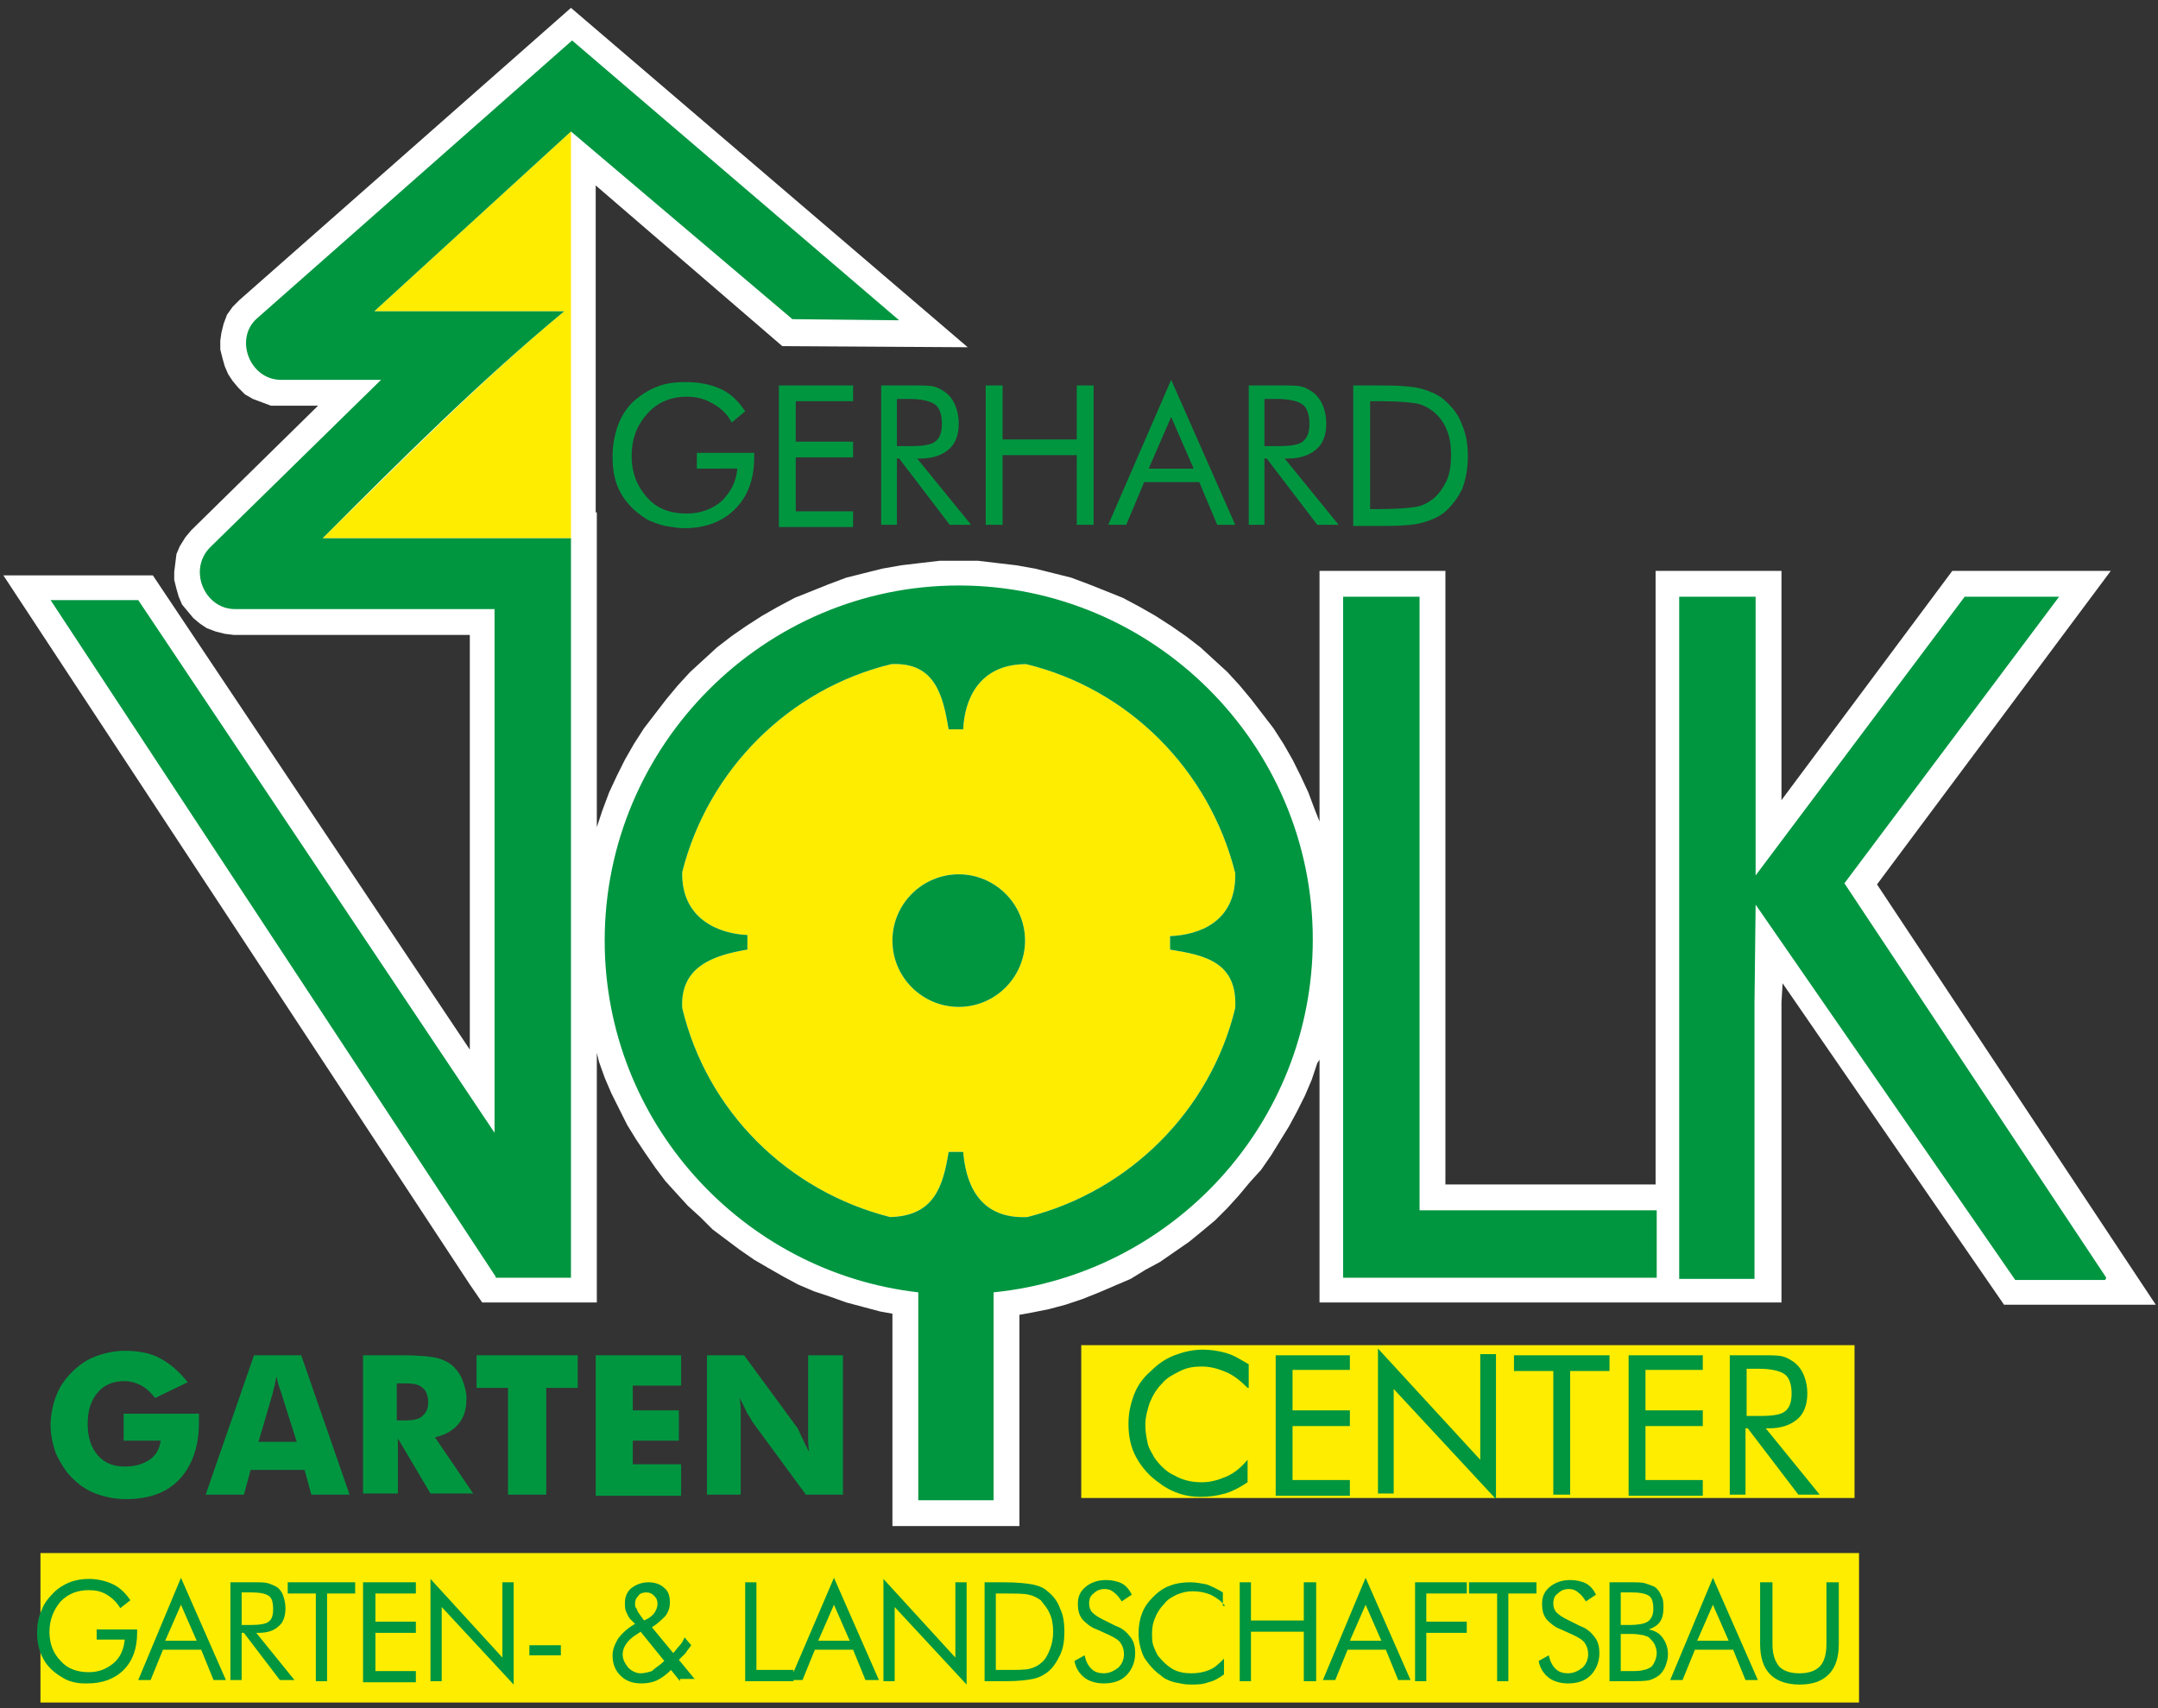 <?xml version="1.0" encoding="utf-8"?>
<!-- Generator: Adobe Illustrator 24.1.1, SVG Export Plug-In . SVG Version: 6.00 Build 0)  -->
<svg version="1.1" id="Ebene_1" xmlns="http://www.w3.org/2000/svg" xmlns:xlink="http://www.w3.org/1999/xlink" x="0px" y="0px"
	 viewBox="0 0 192 152" style="enable-background:new 0 0 192 152;" xml:space="preserve">
<rect x="0" y="0" width="192" height="152" fill="#333333" stroke="none"/>
<style type="text/css">
	.st0{fill:#FFED00;}
	.st1{fill:#009640;}
	.st2{fill-rule:evenodd;clip-rule:evenodd;fill:#FFED00;}
	.st3{fill-rule:evenodd;clip-rule:evenodd;fill:#009640;}
	.st4{fill-rule:evenodd;clip-rule:evenodd;fill:#FFFFFF;}
</style>
<rect x="3.6" y="138.2" class="st0" width="161.8" height="13.3"/>
<path class="st1" d="M62.9,133v-12.4h3.3l4.7,6.4c0.1,0.1,0.2,0.4,0.4,0.8c0.2,0.4,0.4,0.9,0.7,1.4c-0.1-0.5-0.1-1-0.1-1.4
	c0-0.4,0-0.8,0-1.1v-6.1H75V133h-3.3l-4.7-6.4c-0.1-0.1-0.2-0.4-0.5-0.8c-0.2-0.4-0.4-0.9-0.7-1.4c0.1,0.5,0.1,1,0.1,1.4
	c0,0.4,0,0.8,0,1.1v6.1H62.9 M53,133v-12.4h7.6v2.7h-4.3v2.2h4.1v2.7h-4.1v2.1h4.3v2.8H53z M45.2,133v-9.5h-2.8v-2.9h9v2.9h-2.8v9.5
	H45.2z M35.4,126.4h0.6c0.7,0,1.3-0.1,1.6-0.4c0.3-0.3,0.5-0.6,0.5-1.2c0-0.6-0.2-1.1-0.5-1.3c-0.3-0.3-0.8-0.4-1.6-0.4h-0.7V126.4z
	 M32.3,133v-12.4h3.5c1.4,0,2.4,0.1,2.9,0.2c0.5,0.1,1,0.3,1.4,0.6c0.4,0.3,0.8,0.8,1,1.3c0.2,0.5,0.4,1.1,0.4,1.7
	c0,1-0.2,1.7-0.7,2.3c-0.5,0.6-1.2,1-2.1,1.2l3.4,5h-3.8l-2.9-4.9v4.9H32.3z M18.3,133l4.3-12.4h4.2l4.3,12.4h-3.4l-0.6-2.2h-4.8
	l-0.6,2.2H18.3z M23,128.3h3.4l-1.3-4.1c0-0.1-0.1-0.3-0.2-0.6c-0.1-0.3-0.2-0.6-0.3-1.1c-0.1,0.3-0.1,0.6-0.2,0.9
	c-0.1,0.3-0.1,0.5-0.2,0.8L23,128.3z M11,128.4v-2.6h6.7c0,0.1,0,0.2,0,0.3c0,0.1,0,0.3,0,0.5c0,2.1-0.6,3.8-1.7,5
	c-1.1,1.2-2.7,1.8-4.8,1.8c-1,0-1.9-0.2-2.7-0.5c-0.8-0.3-1.5-0.8-2.1-1.4c-0.6-0.6-1-1.3-1.4-2.1c-0.3-0.8-0.5-1.7-0.5-2.6
	c0-0.9,0.2-1.8,0.5-2.6c0.3-0.8,0.8-1.5,1.4-2.1c0.6-0.6,1.3-1.1,2.1-1.4c0.8-0.3,1.7-0.5,2.6-0.5c1.2,0,2.3,0.2,3.2,0.7
	c0.9,0.5,1.7,1.2,2.4,2.1l-2.9,1.4c-0.4-0.5-0.7-0.8-1.2-1.1c-0.4-0.2-0.9-0.4-1.5-0.4c-1,0-1.8,0.3-2.4,1c-0.6,0.7-0.9,1.6-0.9,2.8
	c0,1.2,0.3,2.1,0.9,2.8c0.6,0.7,1.4,1,2.4,1c0.9,0,1.6-0.2,2.2-0.6c0.6-0.4,0.9-1,1-1.7H11z"/>
<path class="st2" d="M104.1,84.5c3.1,0.5,6,1.1,5.8,5.2c-2.2,9.1-9.4,16.3-18.5,18.6c-4.5,0.2-5.5-3.3-5.7-5.8c-0.4,0-0.9,0-1.3,0
	c-0.5,3.1-1.3,5.7-5.2,5.8c-9.1-2.3-16.3-9.4-18.5-18.6c-0.2-3.7,2.8-4.7,5.8-5.2c0-0.4,0-0.9,0-1.3c-2.5-0.1-5.9-1.4-5.8-5.6
	c2.3-9.1,9.5-16.3,18.6-18.5c3.9-0.2,4.6,2.8,5.1,5.8c0.4,0,0.9,0,1.3,0c0.1-2.5,1.3-5.8,5.6-5.8c9.1,2.2,16.3,9.4,18.6,18.6
	c0.1,4.4-3.3,5.5-5.8,5.6C104.1,83.6,104.1,84.1,104.1,84.5 M85.3,77.8c3.2,0,5.9,2.6,5.9,5.9c0,3.2-2.6,5.9-5.9,5.9
	c-3.2,0-5.9-2.6-5.9-5.9C79.4,80.4,82.1,77.8,85.3,77.8z"/>
<path class="st3" d="M104.1,84.5c3.1,0.5,6,1.1,5.8,5.2c-2.2,9.1-9.4,16.3-18.5,18.6c-4.5,0.2-5.5-3.3-5.7-5.8c-0.4,0-0.9,0-1.3,0
	c-0.5,3.1-1.3,5.7-5.2,5.8c-9.1-2.3-16.3-9.4-18.5-18.6c-0.2-3.7,2.8-4.7,5.8-5.2c0-0.4,0-0.9,0-1.3c-2.5-0.1-5.9-1.4-5.8-5.6
	c2.3-9.1,9.5-16.3,18.6-18.5c3.9-0.2,4.6,2.8,5.1,5.8c0.4,0,0.9,0,1.3,0c0.1-2.5,1.3-5.8,5.6-5.8c9.1,2.2,16.3,9.4,18.6,18.6
	c0.1,4.4-3.3,5.5-5.8,5.6C104.1,83.6,104.1,84.1,104.1,84.5"/>
<path class="st3" d="M85.3,77.8c3.2,0,5.9,2.6,5.9,5.9c0,3.2-2.6,5.9-5.9,5.9c-3.2,0-5.9-2.6-5.9-5.9C79.4,80.4,82.1,77.8,85.3,77.8
	"/>
<polyline class="st4" points="53,16.5 69.6,30.8 86.1,30.9 50.8,0.7 21.3,26.7 20.7,27.3 20.2,28 19.9,28.8 19.7,29.6 19.6,30.3 
	19.6,31.1 19.8,31.9 20,32.6 20.3,33.3 20.7,33.9 21.2,34.5 21.8,35.1 22.5,35.5 23.3,35.8 24.1,36.1 24.9,36.1 28.3,36.1 17,47.2 
	16.5,47.8 16,48.6 15.7,49.3 15.6,50.1 15.5,50.9 15.5,51.6 15.7,52.4 15.9,53.1 16.2,53.8 16.7,54.4 17.2,55 17.8,55.5 18.4,55.9 
	19.2,56.2 20,56.4 20.8,56.5 41.8,56.5 41.8,93.4 13.6,51.2 0.3,51.2 41.8,114.3 42.9,115.9 53.1,115.9 53.1,105.4 53.1,105.4 
	53.1,93.7 53.3,94.5 53.8,95.9 54.4,97.3 55.1,98.7 55.8,100.1 56.6,101.4 57.4,102.6 58.3,103.9 59.2,105.1 60.2,106.2 61.2,107.3 
	62.3,108.3 63.4,109.4 64.6,110.3 65.8,111.2 67.1,112.1 68.3,112.8 69.7,113.6 71,114.3 72.4,114.9 73.9,115.4 75.3,115.9 
	76.8,116.3 78.3,116.7 79.4,116.9 79.4,135.8 90.7,135.8 90.7,117 91.8,116.8 93.3,116.5 94.8,116.1 96.3,115.6 97.8,115 
	99.2,114.4 100.6,113.8 101.9,113 103.2,112.3 104.5,111.4 105.8,110.5 106.9,109.6 108.1,108.6 109.2,107.5 110.2,106.4 
	111.2,105.2 112.2,104.1 113.1,102.8 113.9,101.5 114.7,100.2 115.4,98.9 116.1,97.5 116.7,96.1 117.2,94.6 117.4,94.3 117.4,115.9 
	158.5,115.9 158.5,89.2 158.6,87.5 178.3,116.1 191.8,116.1 167,78.7 187.8,50.8 173.7,50.8 158.5,71.2 158.5,50.8 147.3,50.8 
	147.3,105.4 128.6,105.4 128.6,50.8 117.4,50.8 117.4,73.1 117,72.1 116.4,70.5 115.7,69 115,67.6 114.2,66.2 113.3,64.8 
	112.3,63.5 111.3,62.2 110.3,61 109.2,59.8 108,58.7 106.8,57.6 105.5,56.6 104.2,55.7 102.8,54.8 101.4,54 99.9,53.2 98.4,52.6 
	96.9,52 95.3,51.4 93.7,51 92.1,50.6 90.4,50.3 88.7,50.1 87,49.9 85.3,49.9 83.6,49.9 81.9,50.1 80.2,50.3 78.5,50.6 76.9,51 
	75.3,51.4 73.7,52 72.2,52.6 70.7,53.2 69.2,54 67.8,54.8 66.4,55.7 65.1,56.6 63.8,57.6 62.6,58.7 61.4,59.8 60.3,61 59.3,62.2 
	58.3,63.5 57.3,64.8 56.4,66.2 55.6,67.6 54.9,69 54.2,70.5 53.6,72.1 53.1,73.6 53.1,45.6 53,45.6 53,16.5 "/>
<rect x="96.2" y="119.7" class="st0" width="68.8" height="13.6"/>
<path class="st1" d="M120.4,46.7V34.3h2.4c1.8,0,3,0.1,3.7,0.3c0.7,0.2,1.4,0.5,1.9,0.9c0.7,0.6,1.3,1.3,1.6,2.1
	c0.4,0.9,0.6,1.8,0.6,3c0,1.1-0.2,2.1-0.5,2.9c-0.4,0.8-0.9,1.5-1.6,2.1c-0.5,0.4-1.2,0.7-1.9,0.9c-0.7,0.2-1.8,0.3-3.2,0.3H120.4
	 M121.9,45.3h0.9c1.5,0,2.6-0.1,3.2-0.2c0.6-0.1,1.1-0.4,1.5-0.7c0.5-0.4,0.9-1,1.2-1.6c0.3-0.7,0.4-1.4,0.4-2.3
	c0-0.9-0.1-1.6-0.4-2.3c-0.3-0.7-0.7-1.2-1.2-1.6c-0.4-0.3-0.9-0.6-1.5-0.7c-0.6-0.1-1.7-0.2-3.2-0.2h-0.9V45.3z M112.5,35.5v4.2
	h1.1c1.2,0,1.9-0.1,2.3-0.4c0.4-0.3,0.6-0.8,0.6-1.6c0-0.8-0.2-1.4-0.6-1.7c-0.4-0.3-1.2-0.5-2.3-0.5H112.5z M111.1,46.7V34.3h2.9
	c0.8,0,1.4,0,1.8,0.1c0.4,0.1,0.7,0.3,1,0.5c0.4,0.3,0.7,0.7,0.9,1.2c0.2,0.5,0.3,1,0.3,1.6c0,1-0.3,1.8-0.9,2.3
	c-0.6,0.5-1.4,0.8-2.5,0.8h-0.3l4.8,5.9h-1.9l-4.5-5.9h-0.2v5.9H111.1z M104.2,33.8l5.7,12.9h-1.6l-1.6-3.8h-4.9l-1.6,3.8h-1.6
	L104.2,33.8z M104.2,37.1l-2,4.6h4L104.2,37.1z M87.7,46.7V34.3h1.5v4.8h6.6v-4.8h1.5v12.4h-1.5v-6.2h-6.6v6.2H87.7z M79.8,35.5v4.2
	h1.1c1.2,0,1.9-0.1,2.3-0.4c0.4-0.3,0.6-0.8,0.6-1.6c0-0.8-0.2-1.4-0.6-1.7c-0.4-0.3-1.2-0.5-2.3-0.5H79.8z M78.4,46.7V34.3h2.9
	c0.8,0,1.4,0,1.8,0.1c0.4,0.1,0.7,0.3,1,0.5c0.4,0.3,0.7,0.7,0.9,1.2c0.2,0.5,0.3,1,0.3,1.6c0,1-0.3,1.8-0.9,2.3
	c-0.6,0.5-1.4,0.8-2.5,0.8h-0.3l4.8,5.9h-1.9L80,40.8h-0.2v5.9H78.4z M69.3,46.7V34.3h6.6v1.4h-5.1v3.6h5.1v1.4h-5.1v4.8h5.1v1.4
	H69.3z M62,40.3h5.1v0.4c0,2-0.6,3.5-1.7,4.6c-1.1,1.1-2.6,1.7-4.5,1.7c-0.6,0-1.1-0.1-1.7-0.2c-0.5-0.1-1-0.3-1.5-0.5
	c-1-0.6-1.8-1.3-2.4-2.3c-0.6-1-0.8-2.1-0.8-3.4c0-1,0.2-2,0.5-2.8c0.3-0.8,0.8-1.6,1.5-2.2c0.6-0.5,1.2-0.9,2-1.2
	c0.7-0.3,1.6-0.4,2.5-0.4c1.2,0,2.2,0.2,3.1,0.6c0.9,0.4,1.6,1.1,2.2,2l-1.2,1c-0.4-0.8-1-1.3-1.7-1.7c-0.7-0.4-1.4-0.6-2.3-0.6
	c-1.4,0-2.6,0.5-3.5,1.5c-0.9,1-1.4,2.2-1.4,3.8c0,1.5,0.5,2.7,1.4,3.7c0.9,1,2.1,1.4,3.5,1.4c1.2,0,2.3-0.4,3.1-1.1
	c0.8-0.8,1.3-1.7,1.4-2.9H62V40.3z"/>
<path class="st1" d="M156.6,140.8h1.1v5.5c0,0.9,0.2,1.5,0.6,2c0.4,0.4,1,0.6,1.8,0.6c0.8,0,1.4-0.2,1.8-0.6c0.4-0.4,0.6-1.1,0.6-2
	v-5.5h1.1v5.5c0,1.2-0.3,2.1-0.9,2.7c-0.6,0.6-1.4,0.9-2.6,0.9c-1.1,0-2-0.3-2.6-0.9c-0.6-0.6-0.9-1.5-0.9-2.7V140.8 M152.4,140.4
	l4,9.1h-1.1l-1.1-2.7h-3.4l-1.1,2.7h-1.1L152.4,140.4z M152.4,142.8L151,146h2.8L152.4,142.8z M144.2,141.7v2.9h0.8
	c0.7,0,1.3-0.1,1.6-0.3c0.3-0.2,0.5-0.6,0.5-1.1c0-0.6-0.1-1-0.4-1.2c-0.3-0.2-0.8-0.3-1.6-0.3H144.2z M144.2,145.5v3.2h0.8
	c0.6,0,1,0,1.2-0.1c0.2,0,0.4-0.1,0.6-0.2c0.2-0.1,0.3-0.3,0.4-0.5c0.1-0.2,0.2-0.5,0.2-0.8c0-0.3-0.1-0.6-0.2-0.8
	c-0.1-0.2-0.3-0.4-0.5-0.6c-0.1-0.1-0.3-0.1-0.5-0.2c-0.2,0-0.5-0.1-0.9-0.1H144.2z M143.2,149.6v-8.8h1.8c0.6,0,1.1,0,1.4,0.1
	c0.3,0.1,0.6,0.2,0.8,0.3c0.3,0.2,0.5,0.5,0.6,0.8c0.2,0.3,0.2,0.7,0.2,1.1c0,0.5-0.1,0.9-0.3,1.2c-0.2,0.3-0.5,0.5-1,0.7
	c0.5,0.1,0.9,0.3,1.2,0.7c0.3,0.4,0.5,0.9,0.5,1.5c0,0.4-0.1,0.7-0.2,1c-0.1,0.3-0.3,0.6-0.5,0.8c-0.2,0.2-0.6,0.4-0.9,0.5
	c-0.4,0.1-1,0.1-1.8,0.1H143.2z M140.6,144.7c0.6,0.2,1,0.6,1.3,1c0.3,0.4,0.4,0.9,0.4,1.4c0,0.8-0.3,1.5-0.8,2
	c-0.5,0.5-1.2,0.7-2,0.7c-0.7,0-1.3-0.2-1.7-0.5c-0.5-0.4-0.8-0.9-0.9-1.5l0.9-0.5c0.1,0.5,0.3,0.9,0.6,1.2c0.3,0.3,0.7,0.4,1.1,0.4
	c0.5,0,0.9-0.2,1.3-0.5c0.3-0.3,0.5-0.7,0.5-1.2c0-0.4-0.1-0.7-0.3-1c-0.2-0.3-0.6-0.5-1-0.7l-1.1-0.5c-0.6-0.2-1-0.6-1.3-0.9
	c-0.3-0.4-0.4-0.8-0.4-1.4c0-0.6,0.2-1.1,0.7-1.5c0.5-0.4,1.1-0.6,1.8-0.6c0.5,0,1,0.1,1.4,0.3c0.4,0.2,0.7,0.6,0.9,1l-0.9,0.6
	c-0.2-0.3-0.4-0.6-0.7-0.8c-0.2-0.2-0.5-0.3-0.8-0.3c-0.4,0-0.7,0.1-1,0.4c-0.3,0.2-0.4,0.5-0.4,0.9c0,0.3,0.1,0.6,0.3,0.8
	c0.2,0.2,0.5,0.4,0.9,0.6L140.6,144.7z M133.2,149.6v-7.8h-2.5v-1h6v1h-2.5v7.8H133.2z M125.9,149.6v-8.8h4.6v1h-3.6v2.5h3.6v1h-3.6
	v4.3H125.9z M121.5,140.4l4,9.1h-1.1l-1.1-2.7h-3.4l-1.1,2.7h-1.1L121.5,140.4z M121.5,142.8l-1.4,3.2h2.8L121.5,142.8z
	 M110.3,149.6v-8.8h1v3.4h4.7v-3.4h1.1v8.8H116v-4.4h-4.7v4.4H110.3z M109,142.9c-0.4-0.5-0.9-0.8-1.3-1c-0.5-0.2-1-0.3-1.6-0.3
	c-0.5,0-0.9,0.1-1.4,0.3c-0.4,0.2-0.8,0.4-1.1,0.8c-0.3,0.3-0.6,0.7-0.8,1.2c-0.2,0.4-0.3,0.9-0.3,1.4c0,0.4,0,0.8,0.1,1.1
	c0.1,0.3,0.3,0.7,0.4,0.9c0.4,0.5,0.8,0.9,1.3,1.2c0.5,0.3,1.1,0.4,1.7,0.4c0.6,0,1.1-0.1,1.6-0.3c0.5-0.2,0.9-0.6,1.3-1v1.4
	c-0.4,0.3-0.9,0.6-1.4,0.7c-0.5,0.2-1,0.2-1.6,0.2c-0.5,0-0.9-0.1-1.4-0.2c-0.4-0.1-0.9-0.3-1.2-0.6c-0.6-0.4-1.1-1-1.5-1.6
	c-0.3-0.6-0.5-1.4-0.5-2.1c0-0.7,0.1-1.3,0.3-1.8c0.2-0.6,0.6-1.1,1-1.5c0.4-0.4,0.9-0.8,1.5-1c0.5-0.2,1.1-0.3,1.8-0.3
	c0.5,0,1,0.1,1.5,0.2c0.5,0.2,0.9,0.4,1.4,0.7V142.9z M99.3,144.7c0.6,0.2,1,0.6,1.3,1c0.3,0.4,0.4,0.9,0.4,1.4c0,0.8-0.3,1.5-0.8,2
	c-0.5,0.5-1.2,0.7-2,0.7c-0.7,0-1.3-0.2-1.7-0.5c-0.5-0.4-0.8-0.9-0.9-1.5l0.9-0.5c0.1,0.5,0.3,0.9,0.6,1.2c0.3,0.3,0.7,0.4,1.1,0.4
	c0.5,0,0.9-0.2,1.3-0.5c0.3-0.3,0.5-0.7,0.5-1.2c0-0.4-0.1-0.7-0.3-1c-0.2-0.3-0.6-0.5-1-0.7l-1.1-0.5c-0.6-0.2-1-0.6-1.3-0.9
	c-0.3-0.4-0.4-0.8-0.4-1.4c0-0.6,0.2-1.1,0.7-1.5c0.5-0.4,1.1-0.6,1.8-0.6c0.5,0,1,0.1,1.4,0.3c0.4,0.2,0.7,0.6,0.9,1l-0.9,0.6
	c-0.2-0.3-0.4-0.6-0.7-0.8c-0.2-0.2-0.5-0.3-0.8-0.3c-0.4,0-0.7,0.1-1,0.4c-0.3,0.2-0.4,0.5-0.4,0.9c0,0.3,0.1,0.6,0.3,0.8
	c0.2,0.2,0.5,0.4,0.9,0.6L99.3,144.7z M87.6,149.6v-8.8h1.7c1.2,0,2.1,0.1,2.6,0.2c0.5,0.1,1,0.3,1.3,0.6c0.5,0.4,0.9,0.9,1.1,1.5
	c0.3,0.6,0.4,1.3,0.4,2.1c0,0.8-0.1,1.5-0.4,2.1c-0.3,0.6-0.6,1.1-1.1,1.5c-0.4,0.3-0.8,0.5-1.3,0.6c-0.5,0.1-1.3,0.2-2.3,0.2H87.6z
	 M88.7,148.6h0.7c1.1,0,1.8,0,2.2-0.1c0.4-0.1,0.8-0.3,1-0.5c0.4-0.3,0.6-0.7,0.8-1.2c0.2-0.5,0.3-1,0.3-1.6c0-0.6-0.1-1.2-0.3-1.6
	c-0.2-0.5-0.5-0.8-0.8-1.2c-0.3-0.2-0.6-0.4-1.1-0.5c-0.4-0.1-1.2-0.1-2.2-0.1h-0.7V148.6z M78.6,149.6v-9.1l6.4,7v-6.7h1v9.1
	l-6.4-6.9v6.6H78.6z M74.2,140.4l4,9.1H77l-1.1-2.7h-3.4l-1.1,2.7h-1.1L74.2,140.4z M74.2,142.8l-1.4,3.2h2.8L74.2,142.8z
	 M66.3,149.6v-8.8h1v7.8h3.3v1H66.3z M60.5,149.6l-0.8-1c-0.4,0.4-0.8,0.7-1.2,0.9c-0.4,0.2-0.9,0.3-1.4,0.3c-0.8,0-1.4-0.2-1.9-0.7
	c-0.5-0.5-0.7-1.1-0.7-1.8c0-0.5,0.2-1,0.5-1.5c0.3-0.4,0.8-0.9,1.5-1.3l-0.4-0.4c-0.2-0.2-0.3-0.5-0.4-0.7
	c-0.1-0.2-0.1-0.5-0.1-0.8c0-0.5,0.2-1,0.6-1.3c0.4-0.3,0.9-0.5,1.5-0.5c0.6,0,1.1,0.2,1.4,0.5c0.4,0.3,0.5,0.8,0.5,1.3
	c0,0.4-0.1,0.8-0.4,1.2c-0.3,0.3-0.7,0.7-1.2,1l1.9,2.3c0.2-0.2,0.3-0.4,0.5-0.6c0.2-0.2,0.4-0.5,0.5-0.8l0.6,0.7
	c-0.2,0.3-0.4,0.5-0.5,0.7c-0.2,0.2-0.4,0.4-0.6,0.6l1.4,1.7H60.5z M57.3,144.2l0.4-0.2c0.3-0.2,0.5-0.4,0.6-0.6
	c0.1-0.2,0.2-0.4,0.2-0.7c0-0.3-0.1-0.5-0.3-0.7c-0.2-0.2-0.4-0.3-0.7-0.3c-0.3,0-0.6,0.1-0.7,0.3c-0.2,0.2-0.3,0.4-0.3,0.7
	c0,0.1,0,0.3,0.1,0.4c0.1,0.1,0.1,0.3,0.2,0.4L57.3,144.2z M59.1,147.8l-2.1-2.6l-0.3,0.2c-0.5,0.3-0.8,0.6-1,0.9
	c-0.2,0.3-0.3,0.6-0.3,0.9c0,0.5,0.2,0.8,0.5,1.2c0.3,0.3,0.7,0.5,1.1,0.5c0.3,0,0.7-0.1,1-0.2C58.3,148.4,58.7,148.2,59.1,147.8z
	 M47.1,146.4h2.8v0.9h-2.8V146.4z M38.3,149.6v-9.1l6.4,7v-6.7h1v9.1l-6.4-6.9v6.6H38.3z M32.3,149.6v-8.8H37v1h-3.6v2.5H37v1h-3.6
	v3.4H37v1H32.3z M28.1,149.6v-7.8h-2.5v-1h6v1h-2.5v7.8H28.1z M21.5,141.7v2.9h0.8c0.8,0,1.4-0.1,1.6-0.3c0.3-0.2,0.4-0.6,0.4-1.1
	c0-0.6-0.1-1-0.4-1.2c-0.3-0.2-0.8-0.3-1.6-0.3H21.5z M20.5,149.6v-8.8h2.1c0.6,0,1,0,1.3,0.1c0.3,0.1,0.5,0.2,0.7,0.3
	c0.3,0.2,0.5,0.5,0.6,0.8c0.1,0.3,0.2,0.7,0.2,1.1c0,0.7-0.2,1.3-0.6,1.6c-0.4,0.4-1,0.6-1.8,0.6h-0.2l3.4,4.2h-1.3l-3.2-4.2h-0.2
	v4.2H20.5z M16.1,140.4l4,9.1H19l-1.1-2.7h-3.4l-1.1,2.7h-1.1L16.1,140.4z M16.1,142.8l-1.4,3.2h2.8L16.1,142.8z M8.6,145h3.6v0.3
	c0,1.4-0.4,2.5-1.2,3.3c-0.8,0.8-1.9,1.2-3.2,1.2c-0.4,0-0.8,0-1.2-0.1c-0.4-0.1-0.7-0.2-1-0.4c-0.7-0.4-1.3-0.9-1.7-1.6
	c-0.4-0.7-0.6-1.5-0.6-2.4c0-0.7,0.1-1.4,0.4-2c0.2-0.6,0.6-1.1,1.1-1.6c0.4-0.4,0.9-0.7,1.4-0.9c0.5-0.2,1.1-0.3,1.7-0.3
	c0.8,0,1.6,0.2,2.2,0.5c0.6,0.3,1.1,0.8,1.5,1.4l-0.9,0.7c-0.3-0.5-0.7-0.9-1.2-1.2c-0.5-0.3-1-0.4-1.6-0.4c-1,0-1.8,0.3-2.5,1
	c-0.6,0.7-1,1.6-1,2.7c0,1,0.3,1.9,1,2.6c0.6,0.7,1.5,1,2.5,1c0.9,0,1.6-0.3,2.2-0.8c0.6-0.5,0.9-1.2,1-2.1H8.6V145z"/>
<path class="st1" d="M155.4,121.8v4.2h1.1c1.2,0,1.9-0.1,2.3-0.4c0.4-0.3,0.6-0.8,0.6-1.6c0-0.8-0.2-1.4-0.6-1.7
	c-0.4-0.3-1.2-0.5-2.3-0.5H155.4 M153.9,133v-12.4h2.9c0.8,0,1.4,0,1.8,0.1c0.4,0.1,0.7,0.3,1,0.5c0.4,0.3,0.7,0.7,0.9,1.2
	c0.2,0.5,0.3,1,0.3,1.6c0,1-0.3,1.8-0.9,2.3c-0.6,0.5-1.4,0.8-2.5,0.8h-0.3l4.8,5.9h-1.9l-4.5-5.9h-0.2v5.9H153.9z M144.9,133v-12.4
	h6.6v1.3h-5.1v3.6h5.1v1.4h-5.1v4.8h5.1v1.4H144.9z M138.2,133v-11h-3.5v-1.4h8.5v1.4h-3.5v11H138.2z M122.6,133V120l9.1,9.9v-9.4
	h1.4v12.9l-9.1-9.8v9.3H122.6z M113.5,133v-12.4h6.6v1.3H115v3.6h5.1v1.4H115v4.8h5.1v1.4H113.5z M111,123.5
	c-0.6-0.6-1.2-1.1-1.9-1.4c-0.7-0.3-1.4-0.5-2.2-0.5c-0.7,0-1.3,0.1-1.9,0.4c-0.6,0.3-1.2,0.6-1.6,1.1c-0.5,0.5-0.8,1-1.1,1.7
	c-0.2,0.6-0.4,1.3-0.4,2c0,0.6,0.1,1.1,0.2,1.6c0.1,0.5,0.4,0.9,0.6,1.3c0.5,0.7,1.1,1.3,1.8,1.6c0.7,0.4,1.5,0.6,2.4,0.6
	c0.8,0,1.5-0.2,2.2-0.5c0.7-0.3,1.3-0.8,1.9-1.5v2c-0.6,0.4-1.3,0.8-2,1s-1.4,0.3-2.2,0.3c-0.7,0-1.3-0.1-1.9-0.3
	c-0.6-0.2-1.2-0.5-1.7-0.9c-0.9-0.6-1.6-1.4-2.1-2.3c-0.5-0.9-0.7-1.9-0.7-3c0-1,0.2-1.8,0.5-2.6c0.3-0.8,0.8-1.5,1.5-2.1
	c0.6-0.6,1.3-1.1,2.1-1.4c0.8-0.3,1.6-0.5,2.5-0.5c0.7,0,1.4,0.1,2.1,0.3c0.7,0.2,1.3,0.6,2,1V123.5z"/>
<path class="st2" d="M104.1,84.5c3.1,0.5,6,1.1,5.8,5.2c-2.2,9.1-9.4,16.3-18.5,18.6c-4.5,0.2-5.5-3.3-5.7-5.8c-0.4,0-0.9,0-1.3,0
	c-0.5,3.1-1.3,5.7-5.2,5.8c-9.1-2.3-16.3-9.4-18.5-18.6c-0.2-3.7,2.8-4.7,5.8-5.2c0-0.4,0-0.9,0-1.3c-2.5-0.1-5.9-1.4-5.8-5.6
	c2.3-9.1,9.5-16.3,18.6-18.5c3.9-0.2,4.6,2.8,5.1,5.8c0.4,0,0.9,0,1.3,0c0.1-2.5,1.3-5.8,5.6-5.8c9.1,2.2,16.3,9.4,18.6,18.6
	c0.1,4.4-3.3,5.5-5.8,5.6C104.1,83.6,104.1,84.1,104.1,84.5 M85.3,77.8c3.2,0,5.9,2.6,5.9,5.9c0,3.2-2.6,5.9-5.9,5.9
	c-3.2,0-5.9-2.6-5.9-5.9C79.4,80.4,82.1,77.8,85.3,77.8z"/>
<path class="st2" d="M50.8,11.9v36c-7.4,0-14.7,0-22.1,0c7.1-6.9,13.9-13.9,21.5-20.2l-16.9,0l17.5-16l0,0L50.8,11.9"/>
<path class="st3" d="M104.1,84.5c3.1,0.5,6,1.1,5.8,5.2c-2.2,9.1-9.4,16.3-18.5,18.6c-4.5,0.2-5.5-3.3-5.7-5.8c-0.4,0-0.9,0-1.3,0
	c-0.5,3.1-1.3,5.7-5.2,5.8c-9.1-2.3-16.3-9.4-18.5-18.6c-0.2-3.7,2.8-4.7,5.8-5.2c0-0.4,0-0.9,0-1.3c-2.5-0.1-5.9-1.4-5.8-5.6
	c2.3-9.1,9.5-16.3,18.6-18.5c3.9-0.2,4.6,2.8,5.1,5.8c0.4,0,0.9,0,1.3,0c0.1-2.5,1.3-5.8,5.6-5.8c9.1,2.2,16.3,9.4,18.6,18.6
	c0.1,4.4-3.3,5.5-5.8,5.6C104.1,83.6,104.1,84.1,104.1,84.5 M85.3,77.8c3.2,0,5.9,2.6,5.9,5.9c0,3.2-2.6,5.9-5.9,5.9
	c-3.2,0-5.9-2.6-5.9-5.9C79.4,80.4,82.1,77.8,85.3,77.8z M50.8,47.9v59.8h0v6h-6.7l0,0l0,0h0v-0.1L4.5,53.4l7.8,0l31.7,47.4V54.2
	H20.9c-2.7,0-4.2-3.5-2.2-5.5l15.2-14.9H25c-2.8,0-4.2-3.7-2.1-5.5l28-24.7l29.1,24.9l-9.5-0.1L50.8,11.7l-17.5,16l16.9,0
	C42.6,34,35.7,40.9,28.7,47.9C36,47.9,43.4,47.9,50.8,47.9z M119.6,53.1h6.7v54.6h21.1v6h-27.9V53.1z M81.7,133.5h6.7V115
	c15.9-1.6,28.4-15,28.4-31.4c0-17.4-14.2-31.5-31.5-31.5S53.8,66.3,53.8,83.7c0,16.1,12.2,29.5,27.9,31.3V133.5z M149.5,53.1h6.7
	v24.8l18.6-24.8h8.4l-19.1,25.5l23.3,35.1l-0.1,0.2h-8l-23.1-33.4l-0.1,8.8v24.5h-6.7V53.1z"/>
</svg>
